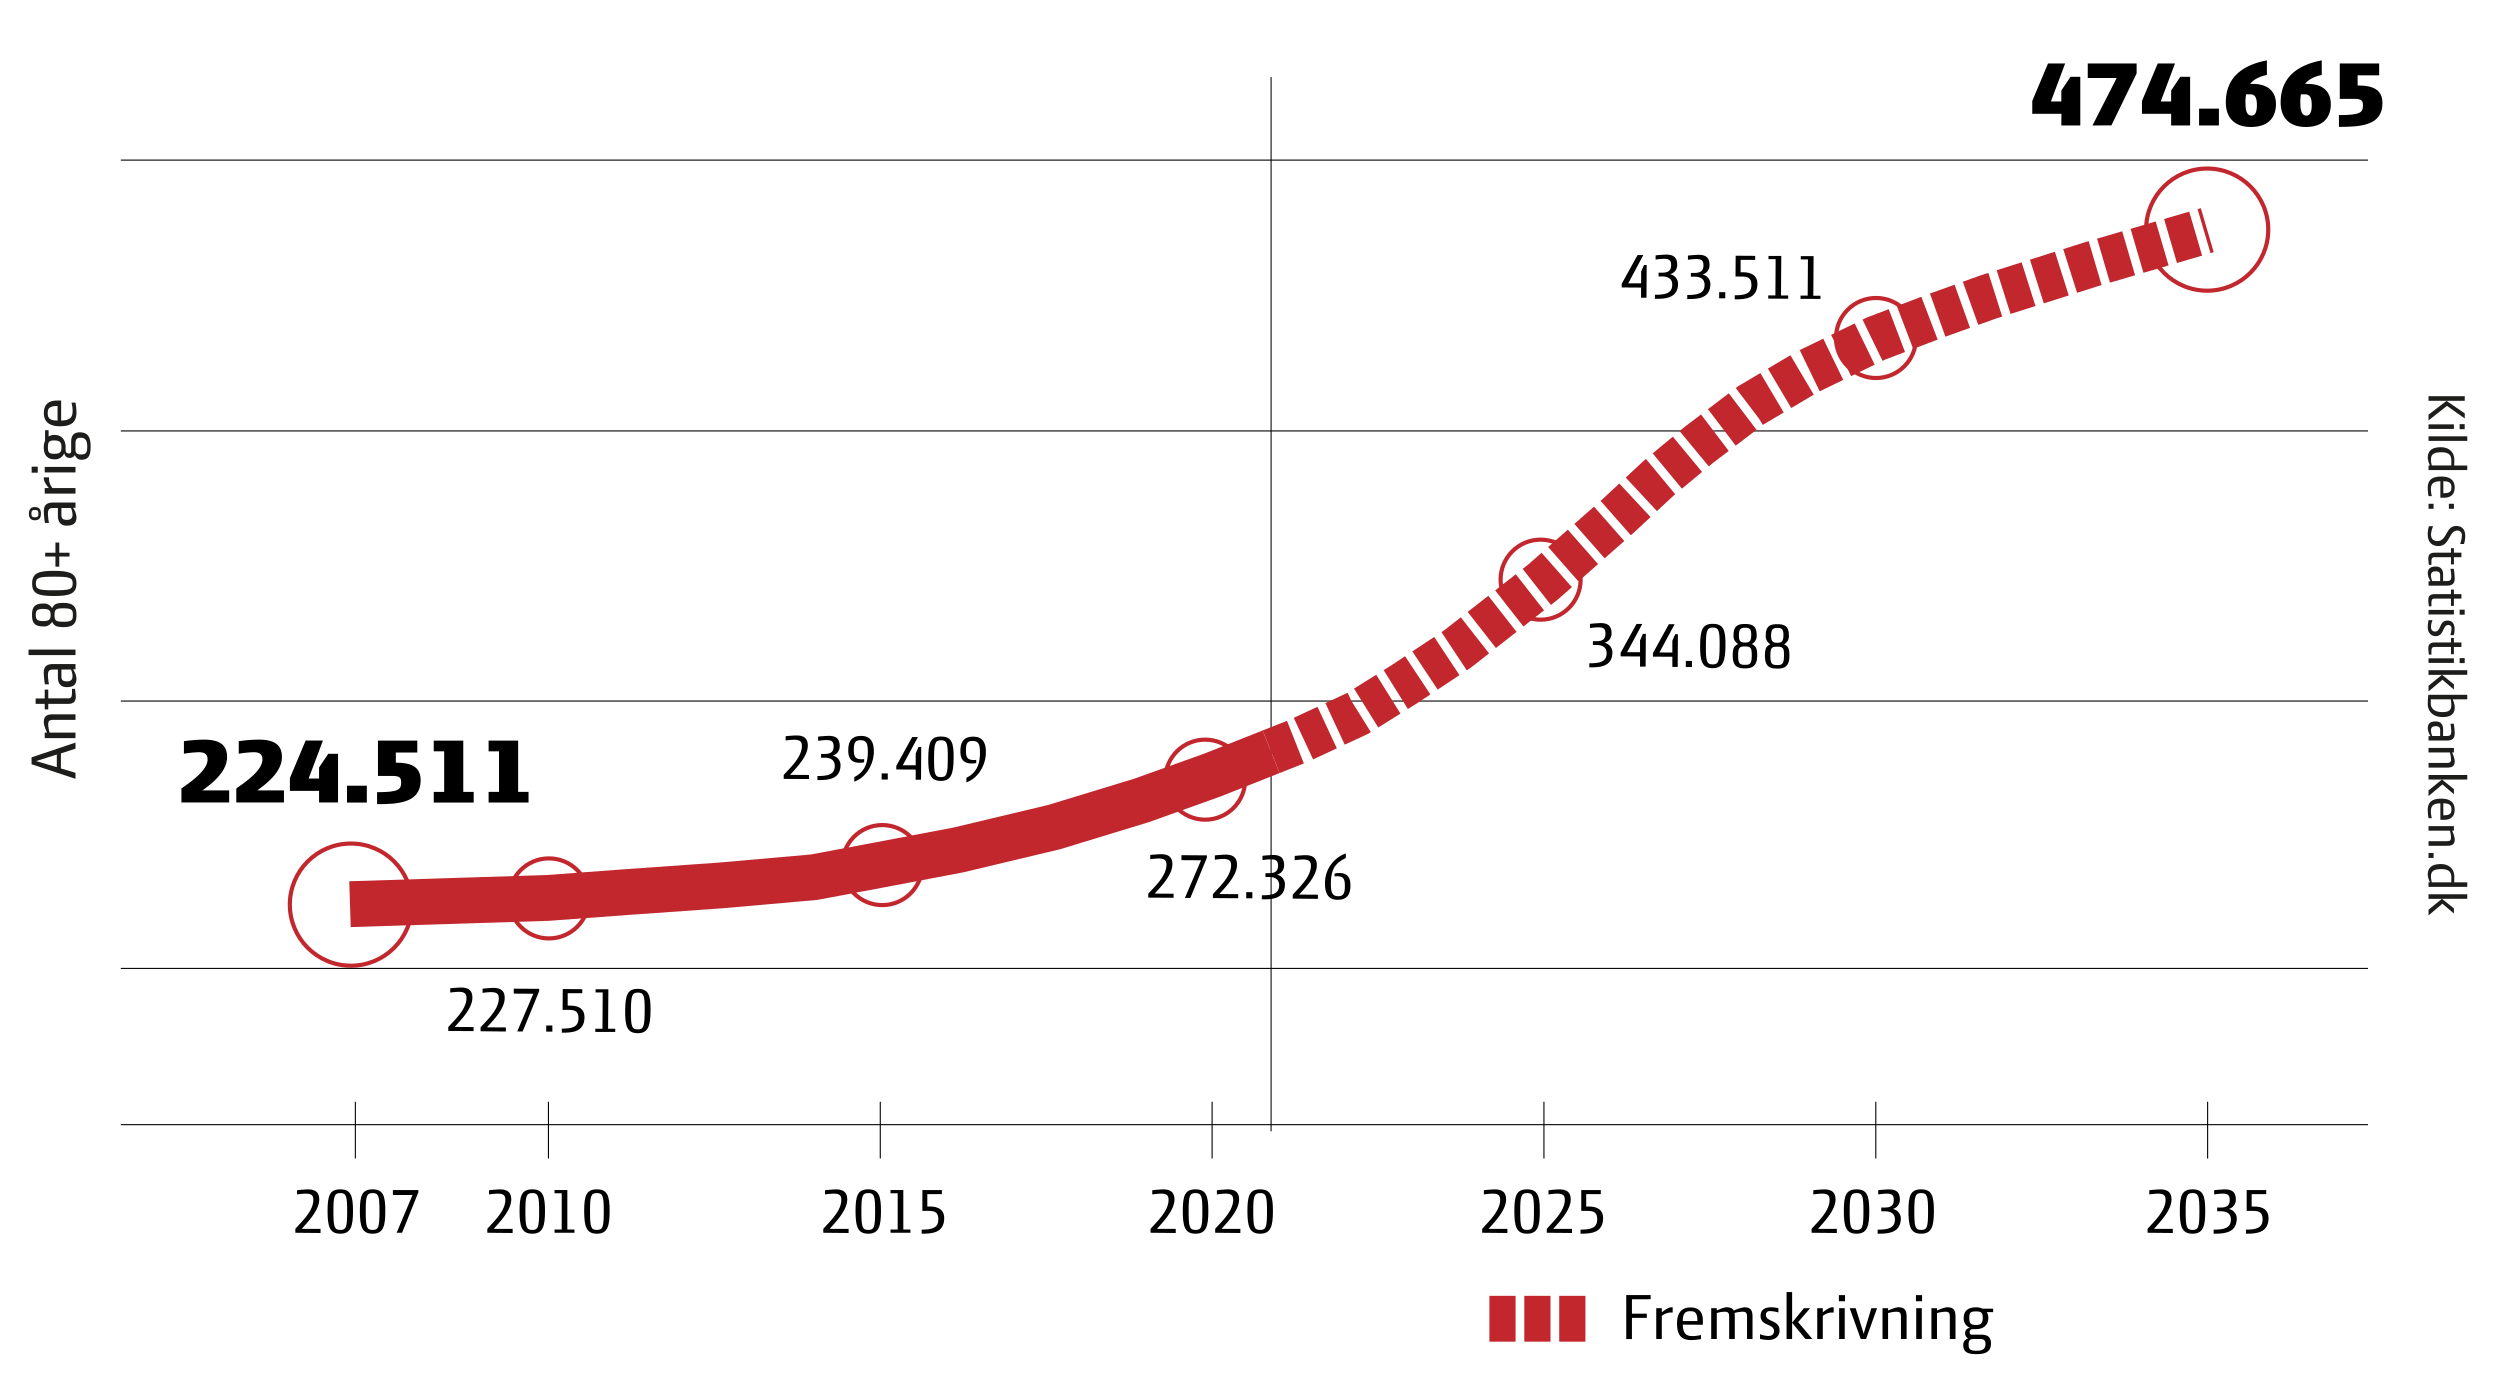 <svg id="Lag_1" data-name="Lag 1" xmlns="http://www.w3.org/2000/svg" viewBox="0 0 1200 667"><defs><style>.cls-1{fill:#1d1d1b;}.cls-2,.cls-3,.cls-4,.cls-5,.cls-6{fill:none;stroke-miterlimit:10;}.cls-2,.cls-5,.cls-6{stroke:#c1272d;}.cls-2{stroke-width:2px;}.cls-3,.cls-4{stroke:#000;}.cls-3{stroke-width:0.52px;}.cls-4{stroke-width:0.5px;}.cls-5,.cls-6{stroke-width:22px;}.cls-5{stroke-dasharray:12.57 4.19;}</style></defs><title>FIG2 80-år SVG</title><path class="cls-1" d="M1165.69,190.17h17.39v2.23h-17.39Zm0,8.87,8.63-6.61,8.76,6v2.45l-8.55-6.07-8.84,7Z"/><path class="cls-1" d="M1165.69,203.7h12.19v2.18h-12.19Zm14.94-.11h2.42V206h-2.42Z"/><path class="cls-1" d="M1165.69,209.44h18.59v2.18h-18.59Z"/><path class="cls-1" d="M1165.69,223.43h.71a10.23,10.23,0,0,1-1.09-3.61c0-2.67,1.17-5.15,6.31-5.15,3.76,0,6.45,2.24,6.45,6,0,.54,0,2.24-.11,2.78h6.32v2.18h-18.59Zm10.94,0c0-.38,0-1.94,0-2.56,0-2.89-1.88-3.78-4.77-3.78-4.24,0-5,1.38-5,3.7a11.26,11.26,0,0,0,.41,2.64Z"/><path class="cls-1" d="M1171.38,231c-4,.06-4.55,1.7-4.55,4a13.21,13.21,0,0,0,.46,3.13h-1.6a24.64,24.64,0,0,1-.38-3.83c0-4.07,2.2-5.55,6.61-5.55,4,0,6.32,1.72,6.32,5.23,0,3.23-1.72,4.93-5.2,4.93h-1.66Zm5.31,2.94c0-1.94-.77-2.94-3.9-2.94v5.75C1176.2,236.75,1176.69,235.69,1176.69,233.94Z"/><path class="cls-1" d="M1165.69,241.81h2.42v2.4h-2.42Zm9.77,0h2.42v2.4h-2.42Z"/><path class="cls-1" d="M1165.31,256.42a13.26,13.26,0,0,1,.57-3.83h2a13,13,0,0,0-1,3.89c0,2,1,3.23,3.11,3.23,4.65,0,3.89-7.25,9-7.25,3,0,4.32,2,4.32,4.77a14.17,14.17,0,0,1-.57,3.88h-1.88a14.59,14.59,0,0,0,.85-4,2.19,2.19,0,0,0-2.1-2.46c-4.24,0-3.59,7.44-9.14,7.44C1166.91,262.08,1165.31,259.79,1165.31,256.42Z"/><path class="cls-1" d="M1165.58,268.17c0-2.48,1.5-2.88,3.29-2.88h7.6V263.1h1.41v2.19h3.6v2.16h-3.6v3.47h-1.41v-3.47h-7.87c-1.47,0-1.52.88-1.52,3v.7h-1.2A26.62,26.62,0,0,1,1165.58,268.17Z"/><path class="cls-1" d="M1165.69,279h1a7.39,7.39,0,0,1-1.36-3.66c0-2.35,1.11-3.4,3.89-3.4,2,0,3.46,1.1,3.46,3.8v3.18h1.6c1.83,0,2.34-.43,2.34-2.34a26.75,26.75,0,0,0-.4-3.54h1.6a34.87,34.87,0,0,1,.44,4.56c0,2.48-1.07,3.51-3.79,3.51h-8.76Zm5.58-.08v-2.78c0-1.5-.74-1.91-2.21-1.91s-2.2.65-2.2,2.05a7.41,7.41,0,0,0,.62,2.64Z"/><path class="cls-1" d="M1165.58,288.07c0-2.48,1.5-2.89,3.29-2.89h7.6V283h1.41v2.18h3.6v2.16h-3.6v3.48h-1.41v-3.48h-7.87c-1.47,0-1.52.89-1.52,3v.71h-1.2A26.85,26.85,0,0,1,1165.58,288.07Z"/><path class="cls-1" d="M1165.69,292.76h12.19v2.18h-12.19Zm14.94-.11h2.42v2.4h-2.42Z"/><path class="cls-1" d="M1165.31,301a19.25,19.25,0,0,1,.4-3.35h1.91a9,9,0,0,0-.74,3.21c0,1.3.52,2.27,1.94,2.27,3.07,0,1.85-5.26,6-5.26,1.72,0,3.38.89,3.38,4.18a12.17,12.17,0,0,1-.36,2.8h-1.68a12,12,0,0,0,.54-3.23,1.44,1.44,0,0,0-1.44-1.62c-3,0-1.94,5.36-6.21,5.36C1167.48,305.34,1165.31,304.24,1165.31,301Z"/><path class="cls-1" d="M1165.58,311.27c0-2.48,1.5-2.88,3.29-2.88h7.6v-2.18h1.41v2.18h3.6v2.16h-3.6V314h-1.41v-3.47h-7.87c-1.47,0-1.52.89-1.52,3v.7h-1.2A26.4,26.4,0,0,1,1165.58,311.27Z"/><path class="cls-1" d="M1165.69,316h12.19v2.19h-12.19Zm14.94-.1h2.42v2.39h-2.42Z"/><path class="cls-1" d="M1165.69,321.71h18.59v2.18h-12.11l5.71,4.61V331l-5.52-4.72-6.67,5.61v-2.72l6.42-5.23h-6.42Z"/><path class="cls-1" d="M1165.31,337.91a32.72,32.72,0,0,1,.3-4.4h18.67v2.18h-7a10.43,10.43,0,0,1,1,3.67c0,2.72-1.15,4.83-5.8,4.83S1165.31,341.41,1165.31,337.91Zm11.32.4a20.77,20.77,0,0,0-.27-2.62h-9.58c0,.38,0,1.38,0,2,0,2.1,1.47,4.12,5.55,4.12C1175.9,341.81,1176.63,340.52,1176.63,338.31Z"/><path class="cls-1" d="M1165.69,353.35h1a7.44,7.44,0,0,1-1.36-3.67c0-2.34,1.11-3.39,3.89-3.39,2,0,3.46,1.1,3.46,3.8v3.18h1.6c1.83,0,2.34-.43,2.34-2.35a26.77,26.77,0,0,0-.4-3.53h1.6a34.87,34.87,0,0,1,.44,4.56c0,2.48-1.07,3.51-3.79,3.51h-8.76Zm5.58-.08v-2.78c0-1.51-.74-1.91-2.21-1.91s-2.2.65-2.2,2.05a7.41,7.41,0,0,0,.62,2.64Z"/><path class="cls-1" d="M1165.69,366.21h8.6c1.52,0,2.2-.22,2.2-1.78a13.85,13.85,0,0,0-.54-3.26h-10.26V359h12.19v2.19H1177a13.72,13.72,0,0,1,1.28,4c0,2.48-1,3.26-3.76,3.26h-8.79Z"/><path class="cls-1" d="M1165.69,372h18.59v2.18h-12.11l5.71,4.61v2.45l-5.52-4.72-6.67,5.61v-2.72l6.42-5.23h-6.42Z"/><path class="cls-1" d="M1171.38,385.61c-4,.06-4.55,1.7-4.55,4a13.21,13.21,0,0,0,.46,3.13h-1.6a24.64,24.64,0,0,1-.38-3.83c0-4.07,2.2-5.55,6.61-5.55,4,0,6.32,1.73,6.32,5.23,0,3.24-1.72,4.93-5.2,4.93h-1.66Zm5.31,2.94c0-1.94-.77-2.94-3.9-2.94v5.75C1176.2,391.36,1176.69,390.31,1176.69,388.55Z"/><path class="cls-1" d="M1165.69,403.76h8.6c1.52,0,2.2-.22,2.2-1.78a14,14,0,0,0-.54-3.27h-10.26v-2.18h12.19v2.18H1177a13.88,13.88,0,0,1,1.28,4c0,2.48-1,3.26-3.76,3.26h-8.79Z"/><path class="cls-1" d="M1165.69,409.42h2.42v2.39h-2.42Z"/><path class="cls-1" d="M1165.69,423.51h.71a10.17,10.17,0,0,1-1.09-3.61c0-2.67,1.17-5.15,6.31-5.15,3.76,0,6.45,2.24,6.45,6,0,.54,0,2.24-.11,2.77h6.32v2.19h-18.59Zm10.94,0c0-.37,0-1.94,0-2.56,0-2.88-1.88-3.77-4.77-3.77-4.24,0-5,1.37-5,3.69a11.26,11.26,0,0,0,.41,2.64Z"/><path class="cls-1" d="M1165.69,429.25h18.59v2.19h-12.11l5.71,4.61v2.45l-5.52-4.72-6.67,5.61v-2.72l6.42-5.23h-6.42Z"/><path class="cls-1" d="M36.24,359.36l-7,2.26v7.22l7,2.12v2.88l-21.09-7v-3.33l21.09-7.06Zm-18.51,5.85a1.54,1.54,0,0,1-.5.13v0a3.82,3.82,0,0,1,.5.09l9.54,2.81v-6.07Z"/><path class="cls-1" d="M36.24,345.54H25.81c-1.84,0-2.67.27-2.67,2.16a16.34,16.34,0,0,0,.66,3.95H36.24v2.65H21.46v-2.65h1.12c-.46-1-1.55-3.52-1.55-4.83,0-3,1.25-3.95,4.55-3.95H36.24Z"/><path class="cls-1" d="M36.38,334.37c0,3-1.82,3.5-4,3.5H23.17v2.64H21.46v-2.64H17.1v-2.62h4.36V331h1.71v4.21h9.54c1.78,0,1.85-1.07,1.85-3.69v-.85H36A33.34,33.34,0,0,1,36.38,334.37Z"/><path class="cls-1" d="M36.24,321.27H35.06a9,9,0,0,1,1.65,4.44c0,2.85-1.36,4.12-4.72,4.12-2.38,0-4.2-1.34-4.2-4.61v-3.85H25.85c-2.21,0-2.84.52-2.84,2.84a30.68,30.68,0,0,0,.49,4.28H21.56A42.18,42.18,0,0,1,21,323c0-3,1.28-4.25,4.59-4.25H36.24Zm-6.76.1v3.36c0,1.83.89,2.32,2.67,2.32s2.67-.78,2.67-2.48a8.67,8.67,0,0,0-.76-3.2Z"/><path class="cls-1" d="M36.24,314.44H13.7V311.8H36.24Z"/><path class="cls-1" d="M36.71,295.2c0,3.79-1.26,5.82-6.28,5.82-3.92,0-4.52-1-5.44-2.55a4.39,4.39,0,0,1-4.23,2.22c-4.45,0-5.38-2.06-5.38-5.49s.93-5.49,5.38-5.49A4.4,4.4,0,0,1,25,291.94c.92-1.57,1.52-2.55,5.44-2.55C35.45,289.39,36.71,291.51,36.71,295.2Zm-19.54,0c0,2.13.72,2.91,3.59,2.91s3.54-.82,3.54-2.91-.6-2.91-3.54-2.91S17.17,293.08,17.17,295.2Zm9,0c0,2.78.66,3.24,4.49,3.24,4,0,4.32-1,4.32-3.24S34.66,292,30.67,292C26.84,292,26.18,292.42,26.18,295.2Z"/><path class="cls-1" d="M36.71,280.08c0,5.06-3.5,6-10.9,6s-10.39-1-10.39-6S18.55,274,25.81,274,36.71,275,36.71,280.08Zm-19.51,0c0,2.84,1.52,3.26,8.61,3.26,7.69,0,9.08-.42,9.08-3.26s-1.39-3.27-9.08-3.27C18.72,276.81,17.2,277.23,17.2,280.08Z"/><path class="cls-1" d="M28.45,265.31h4.92v1.83H28.45V272H26.61v-4.87H21.69v-1.83h4.92v-4.9h1.84Z"/><path class="cls-1" d="M19.64,246.56c0,2.09-.86,3.17-3,3.17-1.45,0-2.77-.79-2.77-3.17s1.32-3.17,2.77-3.17C18.78,243.39,19.64,244.47,19.64,246.56Zm-4.55,0c0,1.37.43,1.73,1.58,1.73,1.42,0,1.78-.42,1.78-1.73s-.36-1.77-1.78-1.77C15.52,244.79,15.09,245.19,15.09,246.56Zm21.15-2.81H35.06a9,9,0,0,1,1.65,4.44c0,2.84-1.36,4.12-4.72,4.12-2.38,0-4.2-1.34-4.2-4.61v-3.85H25.85c-2.21,0-2.84.52-2.84,2.84A30.68,30.68,0,0,0,23.5,251H21.56a42.18,42.18,0,0,1-.53-5.52c0-3,1.28-4.25,4.59-4.25H36.24Zm-6.76.1v3.36c0,1.83.89,2.32,2.67,2.32s2.67-.78,2.67-2.48a8.61,8.61,0,0,0-.76-3.2Z"/><path class="cls-1" d="M23.54,229.11v1.34a7.41,7.41,0,0,0,1.65,3.82H36.24v2.65H21.46v-2.65h2c-.73-.81-2.41-3.07-2.41-4.37a6.7,6.7,0,0,1,0-.79Z"/><path class="cls-1" d="M18.12,226.89H15.19V224h2.93Zm18.12-.13H21.46v-2.64H36.24Z"/><path class="cls-1" d="M23.34,209.54a4.71,4.71,0,0,1,2.7-.78c3.77,0,5.45,2.55,5.45,5.85v.81c0,1.31.1,2.23,1.52,2.23.82,0,1.15-.1,1.15-1.64v-3.82c0-2.78.9-4.67,4.23-4.67,3.86,0,5.11,2.45,5.11,6.76,0,4.48-1,6.4-4.55,6.4-1.58,0-2.44-1.07-3.07-2.28a2.57,2.57,0,0,1-2.61,1.37c-1,0-2-.52-2.44-2.22A4.71,4.71,0,0,1,26,220.46c-3.49,0-5-2.36-5-5.85a7.14,7.14,0,0,1,.63-3v-5.1h1.68ZM23,214.61c0,2.48.43,3.2,3,3.2,2.78,0,3.5-.65,3.5-3.2,0-2-.46-3.2-3.5-3.2C23.5,211.41,23,212.29,23,214.61Zm13.23-1.9v3.07c0,1.7.7,2.36,2.64,2.36,2.54,0,3-1,3-3.86,0-3-1-4.18-3.3-4.18C37.13,210.1,36.24,210.72,36.24,212.71Z"/><path class="cls-1" d="M29.35,201.87c4.85-.07,5.51-2.06,5.51-4.84a16.27,16.27,0,0,0-.56-3.79h1.94a29.88,29.88,0,0,1,.47,4.64c0,4.93-2.68,6.73-8,6.73-4.89,0-7.66-2.09-7.66-6.34,0-3.92,2.08-6,6.3-6h2Zm-6.44-3.56c0,2.35.92,3.56,4.72,3.56v-7C23.5,194.91,22.91,196.18,22.91,198.31Z"/><circle class="cls-2" cx="168.44" cy="434.22" r="29.32"/><circle class="cls-2" cx="1059.44" cy="110.22" r="29.32"/><path d="M989.49,54.63h-14V48.46l7.56-18h8.23l-6.84,18.24h5V43.43l4.41-6.56h4.69V60.23h-9.1Z"/><path d="M1004.38,60.23,1016,37.45h-13.88v-7h23.46v4.79l-12.11,24.94Z"/><path d="M1042.15,54.63h-14V48.46l7.57-18H1044l-6.85,18.24h5V43.43l4.4-6.56h4.7V60.23h-9.1Z"/><path d="M1055.56,60.23V52.14h9.52v8.09Z"/><path d="M1068.39,49.22c0-12.16,8.09-18,19.72-20.25v7c-3.26.67-6.56,2.2-8,4.31a10.2,10.2,0,0,1,1.24,0c8,0,11.11,4.31,11.11,9.67,0,6.51-3.74,11-12.07,11C1071.11,60.9,1068.39,54.87,1068.39,49.22Zm9.43-.43c0,3.88.43,6.7,3,6.7,1.1,0,2.49-.76,2.49-5,0-2.64-.43-5.22-3.11-5.22h-2.06A21,21,0,0,0,1077.82,48.79Z"/><path d="M1094.71,49.22c0-12.16,8.09-18,19.73-20.25v7c-3.26.67-6.56,2.2-8,4.31a10.45,10.45,0,0,1,1.25,0c7.94,0,11.1,4.31,11.1,9.67,0,6.51-3.73,11-12.06,11C1097.44,60.9,1094.71,54.87,1094.71,49.22Zm9.43-.43c0,3.88.44,6.7,3,6.7,1.1,0,2.49-.76,2.49-5,0-2.64-.43-5.22-3.11-5.22h-2.06A21,21,0,0,0,1104.14,48.79Z"/><path d="M1122.67,55.25c10.29,0,11.54-1.24,11.54-4.59,0-2.11-.34-3.21-4.12-3.21h-7v-17H1142v5.7h-10.34v4.88h.15c7,0,11.77,1.82,11.77,8.52,0,10.77-10.58,11.35-20.87,11.35Z"/><path d="M87.09,378.48c2.87-2.15,12.54-8.23,12.54-13.88,0-2.49-1.15-3.54-4.35-3.54a56.91,56.91,0,0,0-7,.72v-6a71.32,71.32,0,0,1,9.57-.76c7.42,0,11.15,2.39,11.15,8.37,0,7.37-7.75,13-11.82,16H110v5.79H87.09Z"/><path d="M113.42,378.48c2.87-2.15,12.54-8.23,12.54-13.88,0-2.49-1.15-3.54-4.36-3.54a57,57,0,0,0-7,.72v-6a71.21,71.21,0,0,1,9.57-.76c7.42,0,11.15,2.39,11.15,8.37,0,7.37-7.75,13-11.82,16H136.3v5.79H113.42Z"/><path d="M153.15,379.63h-14v-6.17l7.57-18H155l-6.85,18.24h5v-5.31l4.4-6.56h4.7v23.36h-9.1Z"/><path d="M166.56,385.23v-8.09h9.52v8.09Z"/><path d="M181,380.25c10.29,0,11.54-1.24,11.54-4.59,0-2.11-.34-3.21-4.12-3.21h-7V355.5H200.3v5.7H190v4.88h.15c7,0,11.77,1.82,11.77,8.52C201.88,385.37,191.3,386,181,386Z"/><path d="M208.2,385.23v-5.12h5V360.63h-5V355.5h14.17v24.61h5v5.12Z"/><path d="M234.53,385.23v-5.12h5V360.63h-5V355.5H248.7v24.61h5v5.12Z"/><path d="M215.17,494.86V493c2.53-2.95,8.7-8.26,8.74-13.87,0-2.21-.94-3-3.67-3.06a33.66,33.66,0,0,0-4.13.37V474.4c.73-.16,4.62-.39,5.12-.39,3.5,0,5.54,1.29,5.51,4.92,0,5.38-6.15,11.28-8.48,14l9.05.06,0,1.94Z"/><path d="M230.68,495v-1.85c2.53-3,8.7-8.26,8.74-13.87,0-2.21-.94-3-3.68-3.06a34.16,34.16,0,0,0-4.12.36v-2c.73-.16,4.62-.4,5.12-.4,3.5,0,5.54,1.3,5.51,4.93,0,5.38-6.15,11.28-8.48,14l9.05.06,0,1.95Z"/><path d="M250.87,495.1l-2.6,0L256,477l-9.4-.07v-2.37l12.21.08v1.09Z"/><path d="M262.19,495.18l0-2.94,2.94,0,0,2.94Z"/><path d="M269.68,495.69v-1.95c5.08,0,8-.8,8-5,0-3.4-1.79-4-4.63-4l-3,0,.07-10,9.37.07v1.94l-7,0,0,5.94h1.19c4.35,0,6.91,1.76,6.89,5.65C280.44,495.43,274.63,495.72,269.68,495.69Z"/><path d="M285.75,495.34v-1.55l3.44,0,.11-17.4-3.43,0v-1.55l6.14,0-.13,18.95,3.43,0v1.55Z"/><path d="M306.08,495.93c-5.12,0-6.09-3.54-6-10.93s1.06-10.39,6.18-10.35,6.08,3.17,6,10.43S311.19,496,306.08,495.93Zm.13-19.5c-2.87,0-3.31,1.49-3.36,8.59-.05,7.69.37,9.08,3.24,9.1s3.31-1.37,3.36-9.06C309.5,478,309.08,476.45,306.21,476.43Z"/><path d="M376.17,373.86V372c2.53-2.95,8.7-8.26,8.74-13.87,0-2.21-.94-3-3.67-3.06a33.66,33.66,0,0,0-4.13.37V353.4c.73-.16,4.62-.39,5.12-.39,3.5,0,5.54,1.29,5.51,4.92,0,5.38-6.15,11.28-8.48,14l9.05.06,0,1.94Z"/><path d="M392.37,374.43v-1.94c5.08,0,8.29-.71,8.32-4.87,0-3.2-2.62-3.91-4.76-3.92l-1.82,0,0-1.81h1.75c3,0,4.26-1.09,4.28-3.57,0-2.21-.71-3.07-3.45-3.09a30.74,30.74,0,0,0-4,.37v-2c.73-.16,4.56-.4,5.08-.39,3.5,0,5.31,1.32,5.29,5a4.55,4.55,0,0,1-3.43,4.47,4.69,4.69,0,0,1,3.83,4.44C403.46,374.24,397.32,374.47,392.37,374.43Z"/><path d="M410.05,375.18l0-2.18c4.63-2.31,6.47-6.13,6.51-11.87,0-3.8-.39-5.81-3.49-5.83-2.44,0-3.21,1-3.23,4.46,0,2.91.33,4.66,3.6,4.68a10.6,10.6,0,0,0,1.35-.06v1.52a10.69,10.69,0,0,1-2.15.22c-4.22,0-5.49-2.38-5.47-5.95,0-4.52,1.73-6.95,6.22-6.92,4.82,0,6.08,3.41,6.06,7.6C419.42,366.26,416.21,373,410.05,375.18Z"/><path d="M423.19,374.18l0-2.94,2.94,0,0,2.94Z"/><path d="M439.53,374.29l0-4.89-9.31-.06v-1.72l7.62-13.84,2.77,0-7.28,13.55,6.2,0,0-5.68,1.38-3.12h1.28l-.1,15.71Z"/><path d="M451.57,374.83c-5.12,0-6.08-3.54-6-10.93s1-10.39,6.17-10.36,6.09,3.18,6,10.44S456.68,374.86,451.57,374.83Zm.13-19.51c-2.87,0-3.31,1.5-3.36,8.6,0,7.69.37,9.08,3.24,9.09s3.31-1.36,3.36-9.05C455,356.86,454.57,355.34,451.7,355.32Z"/><path d="M463.87,375.54l0-2.18c4.63-2.31,6.47-6.13,6.51-11.87,0-3.8-.39-5.81-3.49-5.83-2.44,0-3.21,1-3.23,4.46,0,2.91.33,4.66,3.6,4.68a13.16,13.16,0,0,0,1.35-.05v1.51a10.69,10.69,0,0,1-2.15.22c-4.22,0-5.49-2.38-5.47-5.94,0-4.53,1.73-7,6.22-6.93,4.82,0,6.08,3.41,6,7.6C473.24,366.62,470,373.34,463.87,375.54Z"/><path d="M551.17,430.86V429c2.53-2.95,8.7-8.26,8.74-13.87,0-2.21-.94-3-3.67-3.06a33.66,33.66,0,0,0-4.13.37V410.4c.73-.16,4.62-.39,5.12-.39,3.5,0,5.54,1.29,5.51,4.92,0,5.38-6.15,11.28-8.48,14l9.05.06,0,1.94Z"/><path d="M571.37,431l-2.61,0,7.74-18.07-9.4-.06v-2.38l12.21.08v1.09Z"/><path d="M582.19,431.07v-1.85c2.53-3,8.7-8.26,8.74-13.87,0-2.21-.94-3-3.68-3.06a33.65,33.65,0,0,0-4.12.37v-2.05c.73-.16,4.62-.4,5.12-.39,3.5,0,5.53,1.29,5.51,4.92,0,5.38-6.15,11.28-8.48,14l9.05.06,0,1.95Z"/><path d="M598.19,431.18l0-2.94,2.94,0,0,2.94Z"/><path d="M605.68,431.69v-1.95c5.08,0,8.29-.7,8.32-4.86,0-3.2-2.62-3.91-4.76-3.93h-1.82l0-1.81h1.75c3,0,4.26-1.1,4.28-3.57,0-2.21-.71-3.07-3.45-3.09a29.2,29.2,0,0,0-4,.37V410.8c.73-.16,4.56-.4,5.08-.4,3.5,0,5.31,1.33,5.29,5a4.53,4.53,0,0,1-3.43,4.46,4.7,4.7,0,0,1,3.83,4.45C616.77,431.5,610.63,431.72,605.68,431.69Z"/><path d="M620.5,431.33v-1.85c2.53-3,8.7-8.26,8.74-13.87,0-2.21-.94-3-3.68-3.06a31.73,31.73,0,0,0-4.12.37v-2.05c.73-.16,4.62-.4,5.12-.39,3.5,0,5.54,1.29,5.51,4.92,0,5.38-6.15,11.28-8.48,14l9,.06,0,2Z"/><path d="M642,431.9c-4.82,0-6.08-3.74-6-7.93A15,15,0,0,1,646,409.65v2.18c-4.64,2.31-7.13,4.83-7.18,12.19,0,3.8.39,6.15,3.49,6.17,2.44,0,3.21-1.3,3.23-4.8,0-2.91-.33-4.76-3.6-4.78-.49,0-1,0-1.35.06v-1.35a10.45,10.45,0,0,1,2.15-.29c4.22,0,5.49,2.38,5.47,6C648.2,429.5,646.5,431.93,642,431.9Z"/><path d="M762.86,320.33v-1.95c5.08,0,8.29-.7,8.32-4.86,0-3.2-2.62-3.91-4.76-3.93h-1.82l0-1.81h1.75c3,0,4.26-1.1,4.28-3.57,0-2.21-.71-3.08-3.45-3.09a29.44,29.44,0,0,0-4,.36v-2c.73-.16,4.56-.4,5.08-.4,3.5,0,5.31,1.33,5.29,5a4.53,4.53,0,0,1-3.43,4.46,4.7,4.7,0,0,1,3.83,4.45C774,320.14,767.81,320.36,762.86,320.33Z"/><path d="M787.22,320l0-4.88-9.31-.07v-1.71l7.62-13.85,2.77,0-7.28,13.55,6.2,0,0-5.67,1.37-3.13H790l-.1,15.71Z"/><path d="M802.73,320.13l0-4.88-9.31-.06v-1.72l7.62-13.84h2.77l-7.28,13.55,6.2.05,0-5.68,1.37-3.13h1.29l-.1,15.71Z"/><path d="M809.19,320.18l0-2.94,2.94,0,0,2.94Z"/><path d="M822.06,320.73c-5.12,0-6.08-3.54-6-10.94s1.05-10.39,6.17-10.35,6.09,3.17,6,10.44S827.17,320.76,822.06,320.73Zm.13-19.51c-2.87,0-3.31,1.5-3.36,8.59-.05,7.69.37,9.08,3.24,9.1s3.31-1.36,3.36-9.05C825.48,302.76,825.06,301.24,822.19,301.22Z"/><path d="M837.53,320.83c-3.82,0-5.86-1.29-5.83-6.31,0-3.93,1-4.52,2.61-5.43a4.36,4.36,0,0,1-2.21-4.24c0-4.45,2.11-5.36,5.58-5.34s5.54,1,5.51,5.42a4.38,4.38,0,0,1-2.28,4.2c1.58.94,2.57,1.54,2.54,5.47C843.42,319.62,841.26,320.85,837.53,320.83Zm.08-10.53c-2.81,0-3.28.64-3.3,4.47,0,4,1,4.33,3.24,4.34s3.27-.3,3.29-4.3C840.87,311,840.41,310.32,837.61,310.3Zm.06-9c-2.15,0-2.95.71-3,3.58s.81,3.54,2.92,3.55,2.94-.57,3-3.51S839.81,301.3,837.67,301.29Z"/><path d="M853,320.93c-3.83,0-5.86-1.29-5.83-6.31,0-3.92,1-4.51,2.61-5.43a4.35,4.35,0,0,1-2.21-4.23c0-4.46,2.11-5.37,5.58-5.35s5.54,1,5.51,5.42a4.39,4.39,0,0,1-2.28,4.21c1.58.93,2.57,1.53,2.54,5.46C858.93,319.72,856.77,321,853,320.93Zm.07-10.52c-2.8,0-3.27.63-3.29,4.46,0,4,1,4.33,3.23,4.35s3.28-.31,3.3-4.3C856.38,311.09,855.92,310.42,853.11,310.41Zm.06-9c-2.14,0-2.94.71-3,3.58s.8,3.54,2.92,3.55,2.94-.57,3-3.51S855.32,301.41,853.17,301.39Z"/><path d="M787.71,142.93l0-4.89-9.31-.06v-1.72l7.62-13.84,2.77,0L781.55,136l6.2,0,0-5.68,1.38-3.13h1.28l-.1,15.71Z"/><path d="M794.37,143.43v-1.94c5.08,0,8.29-.71,8.32-4.87,0-3.2-2.62-3.91-4.76-3.92l-1.82,0,0-1.81h1.74c3,0,4.27-1.09,4.29-3.57,0-2.21-.71-3.07-3.45-3.09a30.74,30.74,0,0,0-4,.37v-2c.73-.16,4.56-.4,5.08-.39,3.5,0,5.31,1.32,5.29,4.95a4.55,4.55,0,0,1-3.43,4.47,4.69,4.69,0,0,1,3.83,4.44C805.46,143.24,799.32,143.47,794.37,143.43Z"/><path d="M809.88,143.54v-1.95c5.08,0,8.29-.7,8.32-4.86,0-3.2-2.62-3.92-4.76-3.93h-1.82V131l1.75,0c3,0,4.27-1.1,4.29-3.57,0-2.22-.71-3.08-3.45-3.1a31.14,31.14,0,0,0-4,.37l0-2c.73-.16,4.56-.4,5.08-.4,3.5,0,5.31,1.32,5.28,5a4.52,4.52,0,0,1-3.43,4.47,4.69,4.69,0,0,1,3.84,4.45C821,143.35,814.83,143.57,809.88,143.54Z"/><path d="M825.19,143.18l0-2.94,2.94,0,0,2.94Z"/><path d="M832.68,143.69v-1.95c5.08,0,8-.8,8-5,0-3.4-1.79-4-4.63-4l-3,0,.07-10,9.37.07v1.94l-7,0,0,5.94h1.18c4.36,0,6.92,1.76,6.9,5.65C843.44,143.43,837.63,143.72,832.68,143.69Z"/><path d="M848.75,143.34v-1.55l3.44,0,.11-17.4-3.43,0v-1.55l6.14,0-.13,19,3.43,0v1.55Z"/><path d="M864.26,143.44v-1.55l3.43,0,.12-17.39-3.43,0v-1.56l6.14,0-.13,19,3.43,0v1.55Z"/><line class="cls-3" x1="58" y1="206.85" x2="1136.63" y2="206.85"/><line class="cls-3" x1="58" y1="539.84" x2="1136.63" y2="539.84"/><line class="cls-3" x1="58" y1="464.84" x2="1136.63" y2="464.84"/><line class="cls-3" x1="58" y1="336.5" x2="1136.63" y2="336.5"/><line class="cls-3" x1="263.25" y1="528.85" x2="263.25" y2="556.08"/><line class="cls-3" x1="170.57" y1="528.85" x2="170.57" y2="556.08"/><line class="cls-3" x1="422.53" y1="528.85" x2="422.53" y2="556.08"/><line class="cls-3" x1="581.81" y1="528.85" x2="581.81" y2="556.08"/><line class="cls-3" x1="741.09" y1="528.85" x2="741.09" y2="556.08"/><line class="cls-3" x1="900.38" y1="528.85" x2="900.38" y2="556.08"/><line class="cls-3" x1="1059.66" y1="528.85" x2="1059.66" y2="556.08"/><path d="M141.76,591.72v-1.85c2.5-3,8.64-8.32,8.64-13.93,0-2.21-1-3-3.69-3a34.73,34.73,0,0,0-4.13.39v-2c.73-.17,4.62-.43,5.12-.43,3.49,0,5.54,1.25,5.54,4.88,0,5.38-6.07,11.32-8.38,14.06h9v2Z"/><path d="M163.34,592.18c-5.12,0-6.11-3.5-6.11-10.89s1-10.4,6.11-10.4,6.1,3.14,6.1,10.4S168.45,592.18,163.34,592.18Zm0-19.51c-2.87,0-3.3,1.52-3.3,8.62,0,7.69.43,9.08,3.3,9.08s3.3-1.39,3.3-9.08C166.64,574.19,166.21,572.67,163.34,572.67Z"/><path d="M178.85,592.18c-5.12,0-6.11-3.5-6.11-10.89s1-10.4,6.11-10.4,6.1,3.14,6.1,10.4S184,592.18,178.85,592.18Zm0-19.51c-2.87,0-3.3,1.52-3.3,8.62,0,7.69.43,9.08,3.3,9.08s3.3-1.39,3.3-9.08C182.15,574.19,181.72,572.67,178.85,572.67Z"/><path d="M193,591.72h-2.61L198,573.6h-9.41v-2.38h12.21v1.09Z"/><path d="M233.91,591.72v-1.85c2.51-3,8.65-8.32,8.65-13.93,0-2.21-1-3-3.7-3a35,35,0,0,0-4.13.39v-2c.73-.17,4.63-.43,5.12-.43,3.5,0,5.55,1.25,5.55,4.88,0,5.38-6.08,11.32-8.39,14.06h9.05v2Z"/><path d="M255.49,592.18c-5.11,0-6.1-3.5-6.1-10.89s1-10.4,6.1-10.4,6.11,3.14,6.11,10.4S260.61,592.18,255.49,592.18Zm0-19.51c-2.87,0-3.3,1.52-3.3,8.62,0,7.69.43,9.08,3.3,9.08s3.3-1.39,3.3-9.08C258.79,574.19,258.36,572.67,255.49,572.67Z"/><path d="M266.18,591.72v-1.55h3.44v-17.4h-3.44v-1.55h6.14v18.95h3.43v1.55Z"/><path d="M286.51,592.18c-5.11,0-6.1-3.5-6.1-10.89s1-10.4,6.1-10.4,6.11,3.14,6.11,10.4S291.63,592.18,286.51,592.18Zm0-19.51c-2.87,0-3.3,1.52-3.3,8.62,0,7.69.43,9.08,3.3,9.08s3.3-1.39,3.3-9.08C289.81,574.19,289.38,572.67,286.51,572.67Z"/><path d="M395.18,591.72v-1.85c2.51-3,8.65-8.32,8.65-13.93,0-2.21-1-3-3.7-3a35,35,0,0,0-4.13.39v-2c.73-.17,4.63-.43,5.12-.43,3.5,0,5.55,1.25,5.55,4.88,0,5.38-6.08,11.32-8.39,14.06h9.05v2Z"/><path d="M416.76,592.18c-5.11,0-6.1-3.5-6.1-10.89s1-10.4,6.1-10.4,6.11,3.14,6.11,10.4S421.88,592.18,416.76,592.18Zm0-19.51c-2.87,0-3.3,1.52-3.3,8.62,0,7.69.43,9.08,3.3,9.08s3.3-1.39,3.3-9.08C420.06,574.19,419.63,572.67,416.76,572.67Z"/><path d="M427.45,591.72v-1.55h3.44v-17.4h-3.44v-1.55h6.14v18.95H437v1.55Z"/><path d="M442.4,592.18v-1.95c5.08,0,8-.85,8-5,0-3.4-1.82-4-4.66-4h-3v-10h9.37v1.95h-7v5.94h1.19c4.36,0,6.93,1.72,6.93,5.61C453.16,591.85,447.35,592.18,442.4,592.18Z"/><path d="M552.26,591.72v-1.85c2.51-3,8.65-8.32,8.65-13.93,0-2.21-1-3-3.7-3a34.73,34.73,0,0,0-4.12.39v-2c.72-.17,4.62-.43,5.11-.43,3.5,0,5.55,1.25,5.55,4.88,0,5.38-6.08,11.32-8.39,14.06h9v2Z"/><path d="M573.84,592.18c-5.11,0-6.1-3.5-6.1-10.89s1-10.4,6.1-10.4S580,574,580,581.29,579,592.18,573.84,592.18Zm0-19.51c-2.87,0-3.3,1.52-3.3,8.62,0,7.69.43,9.08,3.3,9.08s3.3-1.39,3.3-9.08C577.14,574.19,576.72,572.67,573.84,572.67Z"/><path d="M583.28,591.72v-1.85c2.51-3,8.65-8.32,8.65-13.93,0-2.21-1-3-3.7-3a34.5,34.5,0,0,0-4.12.39v-2c.72-.17,4.62-.43,5.11-.43,3.5,0,5.55,1.25,5.55,4.88,0,5.38-6.08,11.32-8.39,14.06h9v2Z"/><path d="M604.86,592.18c-5.11,0-6.1-3.5-6.1-10.89s1-10.4,6.1-10.4S611,574,611,581.29,610,592.18,604.86,592.18Zm0-19.51c-2.87,0-3.3,1.52-3.3,8.62,0,7.69.43,9.08,3.3,9.08s3.3-1.39,3.3-9.08C608.16,574.19,607.74,572.67,604.86,572.67Z"/><path d="M711.44,591.72v-1.85c2.51-3,8.64-8.32,8.64-13.93,0-2.21-1-3-3.69-3a34.73,34.73,0,0,0-4.13.39v-2c.73-.17,4.62-.43,5.12-.43,3.5,0,5.54,1.25,5.54,4.88,0,5.38-6.07,11.32-8.38,14.06h9v2Z"/><path d="M733,592.18c-5.12,0-6.11-3.5-6.11-10.89s1-10.4,6.11-10.4,6.11,3.14,6.11,10.4S738.14,592.18,733,592.18Zm0-19.51c-2.87,0-3.3,1.52-3.3,8.62,0,7.69.43,9.08,3.3,9.08s3.3-1.39,3.3-9.08C736.32,574.19,735.89,572.67,733,572.67Z"/><path d="M742.46,591.72v-1.85c2.5-3,8.64-8.32,8.64-13.93,0-2.21-1-3-3.69-3a34.73,34.73,0,0,0-4.13.39v-2c.73-.17,4.62-.43,5.12-.43,3.5,0,5.54,1.25,5.54,4.88,0,5.38-6.07,11.32-8.38,14.06h9v2Z"/><path d="M758.66,592.18v-1.95c5.08,0,8-.85,8-5,0-3.4-1.81-4-4.65-4h-3v-10h9.37v1.95h-7v5.94h1.19c4.35,0,6.93,1.72,6.93,5.61C769.42,591.85,763.61,592.18,758.66,592.18Z"/><path d="M869.57,591.72v-1.85c2.5-3,8.64-8.32,8.64-13.93,0-2.21-1-3-3.69-3a34.73,34.73,0,0,0-4.13.39v-2c.73-.17,4.62-.43,5.12-.43,3.49,0,5.54,1.25,5.54,4.88,0,5.38-6.07,11.32-8.38,14.06h9v2Z"/><path d="M891.15,592.18c-5.12,0-6.11-3.5-6.11-10.89s1-10.4,6.11-10.4,6.1,3.14,6.1,10.4S896.26,592.18,891.15,592.18Zm0-19.51c-2.87,0-3.3,1.52-3.3,8.62,0,7.69.43,9.08,3.3,9.08s3.3-1.39,3.3-9.08C894.45,574.19,894,572.67,891.15,572.67Z"/><path d="M901.28,592.18v-1.95c5.08,0,8.28-.76,8.28-4.91,0-3.21-2.64-3.9-4.78-3.9H903v-1.81h1.75c3,0,4.26-1.13,4.26-3.6,0-2.21-.73-3.07-3.47-3.07a31.67,31.67,0,0,0-4,.39v-2c.72-.17,4.55-.43,5.08-.43,3.5,0,5.32,1.29,5.32,4.92a4.55,4.55,0,0,1-3.4,4.49,4.68,4.68,0,0,1,3.86,4.42C912.37,591.92,906.23,592.18,901.28,592.18Z"/><path d="M922.17,592.18c-5.12,0-6.11-3.5-6.11-10.89s1-10.4,6.11-10.4,6.1,3.14,6.1,10.4S927.28,592.18,922.17,592.18Zm0-19.51c-2.88,0-3.3,1.52-3.3,8.62,0,7.69.42,9.08,3.3,9.08s3.3-1.39,3.3-9.08C925.47,574.19,925,572.67,922.17,572.67Z"/><path d="M1030.84,591.72v-1.85c2.5-3,8.64-8.32,8.64-13.93,0-2.21-1-3-3.69-3a34.73,34.73,0,0,0-4.13.39v-2c.73-.17,4.62-.43,5.12-.43,3.5,0,5.54,1.25,5.54,4.88,0,5.38-6.07,11.32-8.38,14.06h9v2Z"/><path d="M1052.42,592.18c-5.12,0-6.11-3.5-6.11-10.89s1-10.4,6.11-10.4,6.1,3.14,6.1,10.4S1057.53,592.18,1052.42,592.18Zm0-19.51c-2.87,0-3.3,1.52-3.3,8.62,0,7.69.43,9.08,3.3,9.08s3.3-1.39,3.3-9.08C1055.72,574.19,1055.29,572.67,1052.42,572.67Z"/><path d="M1062.55,592.18v-1.95c5.08,0,8.28-.76,8.28-4.91,0-3.21-2.64-3.9-4.78-3.9h-1.82v-1.81H1066c3,0,4.26-1.13,4.26-3.6,0-2.21-.73-3.07-3.47-3.07a31.88,31.88,0,0,0-4,.39v-2c.72-.17,4.55-.43,5.08-.43,3.5,0,5.32,1.29,5.32,4.92a4.55,4.55,0,0,1-3.4,4.49,4.68,4.68,0,0,1,3.86,4.42C1073.64,591.92,1067.5,592.18,1062.55,592.18Z"/><path d="M1078.06,592.18v-1.95c5.08,0,8-.85,8-5,0-3.4-1.81-4-4.65-4h-3v-10h9.38v1.95h-7v5.94h1.19c4.35,0,6.93,1.72,6.93,5.61C1088.82,591.85,1083,592.18,1078.06,592.18Z"/><line class="cls-4" x1="610.12" y1="37" x2="610.12" y2="543"/><path d="M783.33,623.64v6.93h7.13v2h-7.13v10.17H780.6V621.63h11.71v2Z"/><path d="M802.87,630h-1.35a7.65,7.65,0,0,0-3.86,1.65v11.06H795V627.93h2.68v2c.82-.72,3.1-2.41,4.42-2.41a5,5,0,0,1,.79,0Z"/><path d="M807.75,635.82c.07,4.85,2.08,5.51,4.89,5.51a16,16,0,0,0,3.83-.56v2a31.06,31.06,0,0,1-4.69.46c-5,0-6.8-2.67-6.8-8,0-4.88,2.11-7.66,6.4-7.66,4,0,6,2.08,6,6.31v2Zm3.6-6.44c-2.37,0-3.6.93-3.6,4.72h7C814.78,630,813.5,629.38,811.35,629.38Z"/><path d="M838.58,642.72V632.29c0-1.85-.27-2.67-2.21-2.67a15.15,15.15,0,0,0-3.8.62,10,10,0,0,1,.13,1.82v10.66H830V632.29c0-1.85-.27-2.67-2.18-2.67a12.76,12.76,0,0,0-3.76.66v12.44h-2.68V627.93h2.68v1.12c1.05-.46,3.33-1.55,4.65-1.55,1.85,0,2.94.47,3.5,1.59a17.58,17.58,0,0,1,5-1.59c3,0,4,1.26,4,4.56v10.66Z"/><path d="M848.9,643.18a22.75,22.75,0,0,1-4.09-.49v-2.31a11.27,11.27,0,0,0,3.93.89c1.58,0,2.77-.63,2.77-2.35,0-3.73-6.43-2.24-6.43-7.32,0-2.08,1.09-4.1,5.11-4.1a15.64,15.64,0,0,1,3.43.43V630a14.22,14.22,0,0,0-4-.66,1.75,1.75,0,0,0-2,1.75c0,3.63,6.57,2.34,6.57,7.52C854.25,640.54,852.9,643.18,848.9,643.18Z"/><path d="M857.55,642.72V620.18h2.67v14.68l5.65-6.93h3l-5.78,6.7,6.87,8.09h-3.33l-6.41-7.79v7.79Z"/><path d="M880.16,630H878.8a7.65,7.65,0,0,0-3.86,1.65v11.06h-2.67V627.93h2.67v2c.83-.72,3.1-2.41,4.42-2.41a5.16,5.16,0,0,1,.8,0Z"/><path d="M882.66,624.6v-2.94h2.94v2.94Zm.13,18.12V627.93h2.68v14.79Z"/><path d="M895.7,642.72h-2.54l-5.32-14.79h2.87l3.57,11.29c.1.3.23.79.3,1.06h0c.06-.3.2-.83.26-1.06l3.4-11.29H901Z"/><path d="M912.46,642.72V632.29c0-1.85-.26-2.67-2.18-2.67a16.82,16.82,0,0,0-4,.66v12.44h-2.67V627.93h2.67v1.12c1.06-.46,3.57-1.55,4.89-1.55,3,0,4,1.26,4,4.56v10.66Z"/><path d="M919.65,624.6v-2.94h2.94v2.94Zm.14,18.12V627.93h2.67v14.79Z"/><path d="M935.92,642.72V632.29c0-1.85-.26-2.67-2.17-2.67a16.83,16.83,0,0,0-4,.66v12.44h-2.67V627.93h2.67v1.12c1.06-.46,3.57-1.55,4.89-1.55,3,0,4,1.26,4,4.56v10.66Z"/><path d="M953.61,629.81a4.67,4.67,0,0,1,.79,2.71c0,3.76-2.57,5.45-5.9,5.45h-.83c-1.32,0-2.24.1-2.24,1.51,0,.83.1,1.16,1.65,1.16h3.86c2.8,0,4.72.89,4.72,4.22,0,3.87-2.48,5.12-6.83,5.12-4.52,0-6.47-1-6.47-4.56,0-1.58,1.09-2.44,2.31-3.06a2.56,2.56,0,0,1-1.39-2.61c0-1,.53-2,2.25-2.44a4.7,4.7,0,0,1-2.94-4.79c0-3.5,2.37-5,5.91-5a7.3,7.3,0,0,1,3.07.63h5.14v1.68Zm-3.2,12.91h-3.1c-1.72,0-2.38.69-2.38,2.64,0,2.54,1.06,3,3.9,3,3,0,4.22-1,4.22-3.31C953.05,643.61,952.42,642.72,950.41,642.72Zm-1.91-13.24c-2.51,0-3.24.43-3.24,3,0,2.77.66,3.5,3.24,3.5,2,0,3.23-.46,3.23-3.5C951.73,630,950.84,629.48,948.5,629.48Z"/><line class="cls-5" x1="761" y1="633" x2="714" y2="633"/><line class="cls-3" x1="58" y1="76.85" x2="1136.63" y2="76.85"/><polyline class="cls-5" points="610.12 360.85 623.12 355.7 651.5 342.5 674 328.47 699.73 311.42 709.66 303.64 740.5 279.5 776.86 247.5 796.23 229.46 815.5 213.5 840.5 194.5 867.5 178.5 900.5 162.5 928.91 151.67 954.5 142.5 1004.01 126.78 1059.5 110.5"/><polyline class="cls-6" points="168 434 214.29 432.54 263 431 301.59 428.14 346 425 390.8 421.05 423 415 459.99 407.98 506 397 548 384.18 582 372 610.12 360.85"/><circle class="cls-2" cx="263.49" cy="431.24" r="19.21"/><circle class="cls-2" cx="423.49" cy="415.24" r="19.21"/><circle class="cls-2" cx="578.49" cy="374.24" r="19.21"/><circle class="cls-2" cx="739.49" cy="278.24" r="19.21"/><circle class="cls-2" cx="900.49" cy="162.24" r="19.21"/></svg>